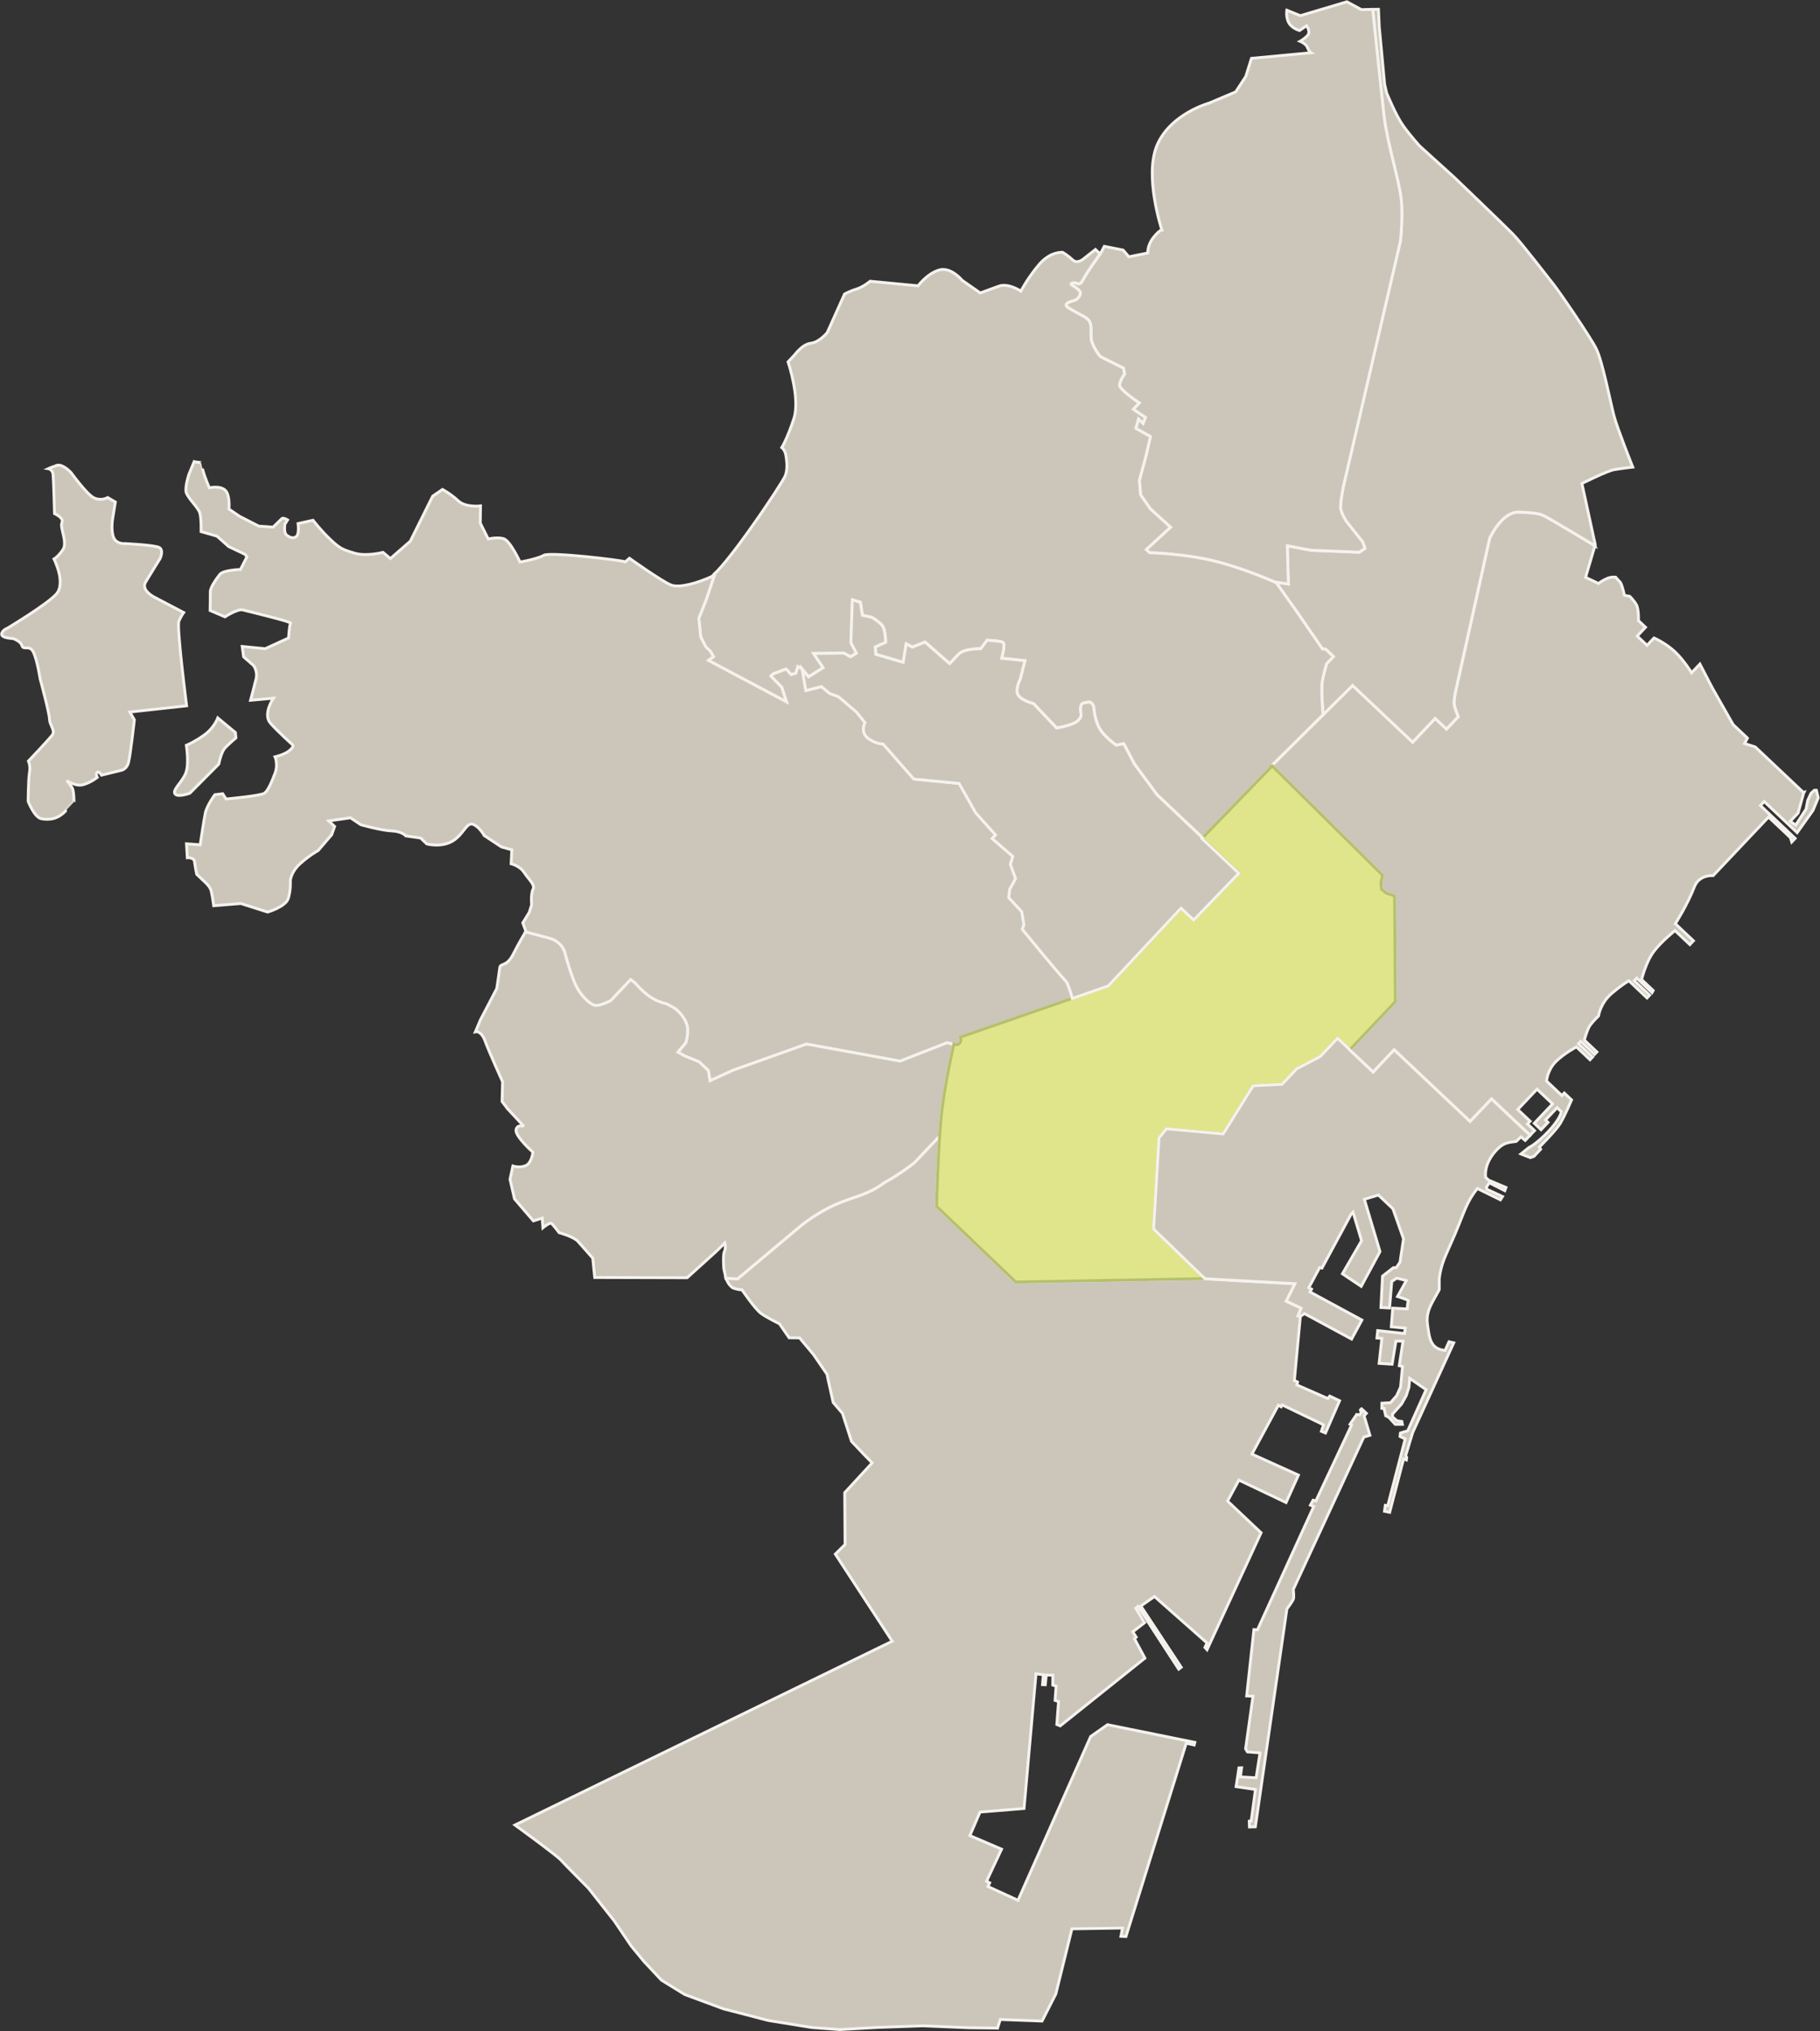<?xml version="1.0" encoding="utf-8"?>
<svg xmlns="http://www.w3.org/2000/svg" xmlns:xlink="http://www.w3.org/1999/xlink" id="Capa_1" version="1.1" viewBox="0 0 637 711">
  
  <rect x="0" y="0" width="637" height="711" fill="#333333" stroke="none"/>
  
  <defs>
    <style>
      .st0 {
        fill: #cbc6b9;
        stroke: #f5f2ee;
      }

      .st0, .st1 {
        fill-rule: evenodd;
      }

      .st2 {
        fill: none;
      }

      .st1 {
        fill: #e0e58b;
        stroke: #b5c06d;
      }

      .st3 {
        clip-path: url(#clippath);
      }
    </style>
    <clipPath id="clippath">
      <rect class="st2" width="637" height="711"/>
    </clipPath>
  </defs>
  <g class="st3">
    <g>
      <path class="st0" d="M558.24,191.01c-.13-.08-4.11-2.48-8.41-5.04-4.37-2.59-8.91-5.26-9.63-5.56-.72-.3-1.28-.51-2.42-.69-1.15-.18-2.88-.32-5.97-.49-.77-.04-1.53.07-2.23.3-.71.23-1.37.57-2,.99-.63.42-1.24.92-1.79,1.46-.55.54-1.05,1.12-1.5,1.71-.91,1.17-1.64,2.35-2.14,3.24-.49.89-.76,1.47-.76,1.47l-11.77,52.93s-.23.98-.42,2.14c-.1.58-.19,1.21-.23,1.79-.04.58-.05,1.12.03,1.5.15.77.5,1.79.81,2.61.31.83.6,1.46.6,1.46l-4.13,4.36-3.95-3.75-7.88,8.33-21.02-19.86-28.29,28.06,38.79,38.39-.58,2.46.2,2.44,1.71,1.37,2.86.95.27,37.02-15.99,16.92,8.19,7.74,7.37-7.8,26.57,25.1,7.5-7.92,13.49,12.74,1.56-1.64-2.47-2.33.92-.97-4.32-4.08,6.74-7.13,5.46,5.16-6.41,6.78,2.37,2.25,2.41-2.56-.88-.83,4.09-4.32,1.49,1.42s-.28,2.4-4.52,6.89c-4.25,4.49-6.87,5.67-6.87,5.67l-2.76,2.22,3.29,1.29,1.27-.46,2.33-2.48-.45-.76s5.67-5.64,7.23-8.16c1.56-2.53,4.05-8.34,4.05-8.34l-2.56-2.41-.83.88-5.38-5.08s.32-3.87,3.24-6.78c2.92-2.91,7.23-5.17,7.23-5.17l4.75,4.49.92-.96-4.94-4.66.76-.8,4.83,4.58.84-.88-4.4-4.16s1-3.72,1.99-5.12c.99-1.4,2.99-3.34,2.99-3.34,0,0,.57-4.46,4.67-7.92,4.1-3.46,5.96-4.37,5.96-4.37l6.34,6,.92-.97-5.38-5.06.84-.88,5.36,5.06.41-.74-4.06-3.85s1.55-6.23,4.28-9.82c2.73-3.59,7.42-7.32,7.42-7.32l5.2,4.91,1.25-1.33-6.34-5.98s4.27-6.64,6.66-12.88c1.7-4.43,6.58-3.95,6.58-3.95l19.4-20.51,7.66,7.24.45,1.5,1.19-1.27-12.16-11.49,1.33-1.41,11.54,10.9,5.53-7.78,1.84-4.43-.66-2.63h-.69s-1.17,1.07-1.17,1.07l-1.14,2.44-.6,3.1-3.62,5.59-1.92-1.33,2.75-2.9,1.87-6.74.24-.54-.26.07-16.85-15.92-3.75-1.2,1.02-1.88-5-4.74-7.34-12.93-4.29-8.26-2.91,3.07s-.66-1.09-1.72-2.56c-.53-.73-1.16-1.56-1.86-2.4-.7-.83-1.46-1.67-2.26-2.42-.8-.75-1.66-1.44-2.49-2.03-.83-.59-1.66-1.1-2.37-1.52-1.43-.83-2.45-1.27-2.45-1.27l-2.44,2.59-3.45-3.26,2.91-3.07-2.46-2.33s.03-1.01-.04-2.22c-.04-.6-.11-1.26-.22-1.86-.11-.6-.27-1.13-.49-1.52-.44-.76-1.02-1.5-1.5-2.04-.48-.54-.85-.89-.85-.89l-1.82-.3s-.21-1.01-.52-2.11c-.15-.55-.32-1.12-.5-1.6-.18-.48-.37-.87-.56-1.04-.74-.7-1.48-1.62-1.48-1.62,0,0-.35-.06-.91-.03-.28.01-.61.05-.96.12-.35.07-.73.18-1.11.34-.77.32-1.54.76-2.11,1.12-.57.36-.95.64-.95.64l-4.5-2.14,3.28-11.1h0Z"/>
      <path class="st0" d="M480.43,3.28c.03.33,2.99,28.94,4,37.61.25,2.18.71,4.68,1.26,7.3.55,2.61,1.2,5.34,1.84,7.99.64,2.65,1.27,5.22,1.77,7.51.51,2.29.9,4.31,1.07,5.85.17,1.54.25,3.24.26,4.91.01,1.68-.04,3.33-.11,4.79-.14,2.93-.38,5.09-.38,5.09l-19.98,85.96s-.31,1.52-.58,3.26c-.14.87-.26,1.8-.34,2.63-.07.82-.09,1.54-.01,1.99.08.45.24.95.45,1.45.21.5.45.99.69,1.44.48.89.92,1.56.92,1.56l5.59,7.04.84,2.3-2.02,1.34-16.87-.69-8.28-1.57.37,13.38-4.39-.65,7.5,10.59,8.86,12.87,1.03-.03,2.76,2.63-2.37,2.5s-.33,1.07-.69,2.45c-.36,1.38-.76,3.05-.92,4.28-.08.61-.1,1.59-.08,2.72.01,1.13.06,2.41.12,3.6.11,2.39.26,4.48.26,4.48l.07.31,10.33-10.25,21.02,19.86,7.88-8.33,3.95,3.75,4.13-4.36s-.28-.64-.6-1.46c-.31-.83-.66-1.85-.81-2.61-.08-.38-.07-.92-.03-1.5.04-.58.13-1.21.23-1.79.19-1.16.42-2.14.42-2.14l11.77-52.93s.26-.59.76-1.48c.49-.88,1.22-2.07,2.14-3.24.46-.58.95-1.17,1.5-1.71.55-.54,1.15-1.04,1.79-1.46s1.3-.76,2-.99c.71-.23,1.46-.34,2.24-.3,3.09.17,4.83.31,5.97.49,1.15.18,1.71.39,2.42.69.72.3,5.26,2.97,9.63,5.56,4.3,2.55,8.28,4.96,8.41,5.04l.11-.37-4.66-21.41s2.22-1.11,4.74-2.27c1.26-.58,2.6-1.18,3.78-1.65,1.18-.48,2.21-.83,2.83-.93,2.5-.43,6.45-.89,6.45-.89,0,0-1.35-3.37-2.86-7.32-.75-1.98-1.54-4.1-2.22-6.01-.68-1.92-1.24-3.63-1.54-4.79-.6-2.32-1.6-7.04-2.72-11.74-.56-2.35-1.15-4.69-1.73-6.71-.29-1.01-.58-1.96-.87-2.78-.29-.82-.57-1.51-.84-2.06-.54-1.09-1.64-2.91-3.01-5.06-1.37-2.15-3.01-4.64-4.63-7.05-3.25-4.82-6.43-9.33-7.23-10.33-.81-.99-3.6-4.62-6.6-8.41-1.5-1.89-3.04-3.83-4.41-5.5-1.37-1.66-2.57-3.06-3.37-3.87-3.2-3.26-20.56-19.89-20.56-19.89l-12.04-10.91s-.77-.85-1.87-2.15c-1.1-1.3-2.53-3.06-3.83-4.87-.65-.91-1.35-2.09-2.02-3.34-.67-1.25-1.3-2.59-1.87-3.8-1.13-2.43-1.94-4.41-1.94-4.41l-.69-2.98-1.88-20.17-.28-6.09-2.03.05h0Z"/>
      <path class="st0" d="M384.99,88.81l-.87,1.38s-.89,1.24-1.98,2.83c-1.08,1.59-2.35,3.52-3.1,4.9-.38.69-.68,1.08-.93,1.27-.26.2-.48.2-.72.14-.23-.07-.47-.2-.77-.28-.3-.09-.66-.13-1.12-.01-.23.06-.4.12-.5.19-.1.07-.13.13-.12.2.02.15.23.32.54.53.31.21.71.45,1.12.73.42.28.85.62,1.18,1,.17.19.27.39.33.58.06.19.07.39.04.58-.05.38-.24.75-.47,1.07-.47.64-1.1,1.1-1.1,1.1,0,0-.84.16-1.69.47-.43.15-.86.35-1.18.57-.16.11-.29.22-.38.35-.09.13-.14.28-.14.42,0,.14.1.3.27.47.17.17.41.36.7.56.59.4,1.39.84,2.24,1.29.84.45,1.73.92,2.52,1.37.79.45,1.46.86,1.87,1.25.4.38.65.83.83,1.31.17.49.25,1.03.28,1.6.07,1.14-.04,2.43.07,3.79.05.68.29,1.42.6,2.14.31.72.7,1.43,1.08,2.06.77,1.25,1.52,2.15,1.52,2.15l8.13,4.08.35,1.99s-.41.59-.84,1.37c-.21.39-.44.83-.61,1.27-.17.44-.29.88-.31,1.27-.01.2.09.44.27.72.18.28.45.59.77.92.64.66,1.5,1.4,2.37,2.08,1.74,1.36,3.5,2.53,3.5,2.53l-2.09,2.21,4.24,2.88-.81,2.03-1.61-1.53-.91,3.32,5.09,2.86-1.53,6.63-2.34,8.65.43,5.14,3.44,4.91,7.04,6.39-8.52,7.83,1.18,1.11s3.2.09,7.71.51c2.25.21,4.83.52,7.5.93,1.34.21,2.71.45,4.06.72,1.36.27,2.71.57,4.02.91,2.63.68,5.25,1.46,7.68,2.27,2.43.81,4.68,1.64,6.61,2.38,3.85,1.49,6.39,2.64,6.39,2.64l.41.19-.19-.27,4.39.65-.37-13.38,8.28,1.57,16.88.69,2.02-1.34-.84-2.3-5.59-7.04s-.45-.67-.92-1.56c-.24-.44-.48-.93-.69-1.44-.21-.5-.37-1-.45-1.45-.08-.45-.06-1.17.01-1.99.07-.82.2-1.76.34-2.63.27-1.74.58-3.26.58-3.26l19.98-85.96s.24-2.16.38-5.09c.07-1.46.12-3.12.11-4.79,0-1.68-.08-3.38-.26-4.91-.17-1.54-.56-3.55-1.07-5.85-.51-2.29-1.14-4.86-1.77-7.51-.64-2.65-1.29-5.37-1.84-7.99-.55-2.61-1.01-5.12-1.26-7.3-1.01-8.67-3.96-37.28-4-37.61l-3.95.11-5.09-2.75-16.29,4.86-4.73-1.91s-.1.63-.05,1.5c.02.44.07.94.19,1.45.12.51.3,1.02.57,1.5.27.48.64.88,1.04,1.22.4.34.83.62,1.23.83.8.42,1.46.6,1.46.6l2.48-1.68s.39.53.62,1.23c.12.35.19.74.16,1.12-.01.19-.05.39-.12.57-.08.18-.18.35-.34.51-.61.65-1.25,1.15-1.75,1.49-.49.34-.84.53-.84.53,0,0,.53.21,1.11.6.29.19.6.43.87.7.27.27.49.58.61.92.25.68.55,1.13.79,1.41.24.28.42.39.42.39l-20.83,1.96-2,6.36-3.52,5.37-9.29,3.93s-.83.22-2.14.73c-.66.25-1.43.57-2.29.97-.86.4-1.8.87-2.78,1.44-.98.56-2,1.21-3.01,1.95-1.01.74-2.02,1.56-2.98,2.49-.96.93-1.88,1.95-2.71,3.09-.41.57-.8,1.17-1.17,1.79-.36.62-.7,1.26-1,1.94-.3.67-.57,1.38-.79,2.11-.22.73-.4,1.49-.54,2.28-.29,1.56-.45,3.2-.49,4.86-.04,1.66.03,3.34.16,5,.14,1.65.35,3.27.6,4.81.25,1.54.54,2.99.83,4.3.29,1.32.58,2.49.84,3.48.52,1.97.92,3.17.92,3.17,0,0-.23,0-.72.35-.25.17-.57.43-.95.81s-.83.88-1.35,1.56c-.53.67-.91,1.35-1.19,1.98-.28.62-.45,1.21-.56,1.71-.21,1-.16,1.65-.16,1.65l-6.62,1.33-2.02-2.36-6.57-1.3-1.42,2.67-.08-.08h0Z"/>
      <path class="st0" d="M250.19,200.83l-3.02,9.03-2.59,6.51.65,6.57,1.79,3.48,1.57,1.49,1.12,1.95-1.8,1.29,27.39,14.55-1.68-5.17-3.78-3.87.74-.79,4.55-1.67,1.73,1.95,1.68-.51.7-2.31,1.4.73.22.45-.05-.3,2.22,2.69,5.12-3.21-3.36-4.97,10.57-.14,2.34,1.31,2.11-1.29-1.95-3.63.5-15.03,2.79.84.73,4.58,3.24.68s.58.34,1.33.85c.37.26.79.56,1.19.89.4.33.78.7,1.1,1.07.32.38.54.93.72,1.56.18.63.3,1.33.38,1.97.15,1.3.14,2.41.14,2.41l-3.63,1.62.23,2.6,9.57,2.8,1.04-6.47,2.18,1.16,4.4-1.8,8.64,7.57s1.19-1.26,3.13-3.3c.24-.26.54-.49.88-.68.34-.19.74-.35,1.15-.49.82-.27,1.72-.45,2.57-.56,1.7-.22,3.16-.19,3.16-.19l2.22-2.96s1.14.04,2.41.16c.63.06,1.31.13,1.87.23.56.1,1.03.22,1.26.37.12.07.19.21.24.41.05.19.07.43.07.7,0,.55-.07,1.23-.19,1.88-.23,1.31-.58,2.54-.58,2.54l8.14.84-1.65,6.48s-.47.89-.8,2.03c-.17.57-.3,1.2-.33,1.81,0,.3.01.61.07.89.05.29.16.55.3.8.14.24.33.47.56.69.23.22.49.42.77.61.56.38,1.2.7,1.82.96,1.22.52,2.3.8,2.3.8l8.06,8.52s1.49-.24,3.18-.69c.85-.23,1.74-.51,2.53-.84.39-.17.75-.34,1.07-.53.32-.19.59-.39.8-.61.41-.43.65-.79.8-1.12.14-.33.18-.63.18-.93-.02-.61-.23-1.26-.18-2.26.02-.5.11-.85.23-1.11.12-.26.3-.43.51-.54.43-.22,1.04-.23,1.8-.41.38-.09.7-.03.96.11.26.14.48.34.64.57.32.45.45.95.45.95,0,0,.03.91.26,2.25.11.67.28,1.45.52,2.26.24.81.55,1.66.96,2.49.41.83.99,1.65,1.64,2.41.65.76,1.38,1.45,2.05,2.05,1.34,1.19,2.47,1.96,2.47,1.96l2.6-.53.64,1.2,3.09,5.89,7.96,10.8,15.9,15.04,24.28-25.04-.77-.07.85-.04-.14-.12,17.96-17.81-.07-.31s-.14-2.09-.26-4.48c-.06-1.2-.11-2.47-.12-3.6-.01-1.13,0-2.11.08-2.72.16-1.23.56-2.9.92-4.28.36-1.38.69-2.45.69-2.45l2.37-2.5-2.76-2.63-1.03.03-8.86-12.88-7.31-10.32-.41-.19s-2.54-1.15-6.39-2.64c-1.93-.74-4.18-1.57-6.61-2.38-2.43-.81-5.04-1.6-7.68-2.27-1.32-.34-2.66-.64-4.02-.91-1.36-.27-2.72-.51-4.06-.72-2.68-.41-5.25-.72-7.5-.93-4.51-.43-7.71-.51-7.71-.51l-1.18-1.11,8.52-7.82-7.04-6.39-3.44-4.91-.43-5.14,2.34-8.65,1.53-6.63-5.09-2.86.91-3.32,1.61,1.53.81-2.03-4.24-2.88,2.08-2.21s-1.76-1.17-3.5-2.53c-.87-.68-1.73-1.43-2.37-2.08-.32-.33-.59-.64-.77-.92-.18-.28-.28-.52-.27-.72.03-.39.14-.83.31-1.27.17-.44.4-.88.61-1.27.43-.78.84-1.37.84-1.37l-.35-1.99-8.13-4.08s-.75-.9-1.52-2.15c-.39-.62-.77-1.33-1.08-2.06-.31-.72-.54-1.46-.6-2.14-.11-1.36,0-2.65-.07-3.79-.03-.57-.11-1.11-.28-1.6-.17-.49-.42-.93-.83-1.31-.4-.38-1.09-.8-1.87-1.25-.79-.45-1.68-.92-2.52-1.37-.84-.45-1.65-.89-2.24-1.29-.29-.2-.54-.38-.7-.56-.17-.17-.27-.33-.27-.47,0-.14.05-.29.14-.42.09-.13.22-.24.38-.35.32-.22.75-.41,1.18-.57.85-.31,1.69-.47,1.69-.47,0,0,.63-.46,1.1-1.1.23-.32.42-.69.47-1.07.03-.19.02-.39-.04-.58-.06-.19-.16-.39-.33-.58-.33-.38-.76-.72-1.18-1-.41-.28-.82-.53-1.12-.73-.31-.21-.52-.38-.54-.53,0-.07.02-.14.12-.2.1-.07.27-.13.5-.19.46-.12.82-.08,1.12.01.3.09.54.22.77.28.23.07.46.06.72-.14.26-.2.56-.58.93-1.27.75-1.38,2.02-3.31,3.1-4.9,1.08-1.59,1.98-2.83,1.98-2.83l.87-1.38-1.57-1.47-4.38,3.45s-.51.41-1.21.65c-.35.12-.73.2-1.14.15-.2-.02-.41-.08-.61-.18-.2-.09-.4-.22-.6-.41-.77-.72-1.64-1.39-2.33-1.87-.69-.48-1.19-.78-1.19-.78,0,0-.27-.03-.73,0-.46.03-1.11.12-1.9.35-.39.12-.81.27-1.26.47-.45.2-.9.46-1.38.77-.48.31-.98.67-1.48,1.11-.5.44-1,.94-1.5,1.53-1,1.18-1.9,2.34-2.68,3.44-.79,1.1-1.47,2.13-2.02,3-1.1,1.75-1.69,2.91-1.69,2.91,0,0-.27-.19-.73-.45-.46-.26-1.1-.59-1.86-.88-.75-.29-1.62-.56-2.51-.66-.44-.05-.88-.07-1.33-.03-.44.04-.89.13-1.31.28-3.41,1.24-6.47,2.37-6.47,2.37l-6.33-4.41s-.25-.3-.69-.75c-.44-.44-1.09-1.03-1.86-1.56-.38-.27-.79-.52-1.23-.75-.44-.22-.91-.41-1.4-.54-.48-.14-.99-.21-1.5-.22-.51,0-1.03.07-1.56.24-.53.17-1.03.39-1.52.64-.48.24-.94.51-1.38.8-.87.58-1.64,1.23-2.28,1.83-1.27,1.2-2.02,2.22-2.02,2.22l-16.79-1.6s-.59.5-1.49,1.1c-.45.3-.98.62-1.56.92-.57.3-1.19.57-1.82.76-1.25.38-2.27.82-2.98,1.15-.71.33-1.1.57-1.1.57l-6.05,13.47s-.7.86-1.76,1.75c-.53.45-1.15.9-1.83,1.26-.34.18-.7.35-1.06.47s-.73.21-1.1.25c-.37.04-.74.14-1.1.27-.36.13-.72.31-1.06.51-.68.41-1.3.92-1.83,1.42-1.06,1-1.75,1.96-1.75,1.96l-2.23,2.36s.28.8.65,2.11c.37,1.31.83,3.12,1.23,5.16.2,1.02.39,2.1.53,3.19.14,1.09.24,2.21.28,3.3.04,1.1.02,2.18-.08,3.21-.1,1.03-.28,2-.57,2.88-.58,1.77-1.13,3.29-1.64,4.58-.51,1.28-.96,2.33-1.34,3.15-.77,1.65-1.25,2.41-1.25,2.41,0,0,.3.21.62.68.16.23.34.52.49.88.15.36.28.79.35,1.28.15,1,.31,2.13.33,3.3,0,.59-.02,1.18-.1,1.79-.08.6-.22,1.21-.42,1.81-.2.6-1.66,2.99-3.8,6.28-2.15,3.29-4.98,7.48-7.94,11.64-1.48,2.08-2.98,4.17-4.44,6.13-1.46,1.97-2.89,3.81-4.2,5.43-1.31,1.62-2.51,3.01-3.52,4.06-.32.34-.6.58-.88.84h0Z"/>
      <path class="st0" d="M67.95,161.6l-1.88,4.56s-.32.98-.6,2.21c-.14.61-.26,1.3-.34,1.95-.08.65-.1,1.26-.03,1.76.08.5.39,1.09.81,1.73.43.64.96,1.33,1.52,2.02s1.11,1.38,1.57,2.02c.46.64.81,1.24.95,1.73.14.5.23,1.15.3,1.85.07.7.1,1.45.12,2.14.04,1.38.01,2.5.01,2.5l5.57,1.6,4.1,3.64,5.72,2.72.65.87-2.25,4.44s-1.5.03-3.16.27c-.83.12-1.69.28-2.42.51-.37.12-.69.26-.97.41-.28.15-.51.32-.66.51-.61.77-1.45,1.91-2.14,3.06-.35.57-.65,1.15-.87,1.68-.22.52-.35.99-.34,1.37.04,1.5-.07,6.53-.07,6.53l5.2,2.23s1.11-.73,2.44-1.39c.66-.33,1.38-.65,2.05-.85.33-.1.66-.18.95-.22.29-.03.55-.03.77.03.88.23,5.2,1.27,9.24,2.32,2.02.52,3.98,1.05,5.39,1.47.71.21,1.27.4,1.65.56.38.15.58.26.51.33-.12.13-.23.52-.33,1.03-.09.51-.16,1.13-.22,1.75-.12,1.22-.19,2.38-.19,2.38l-8.17,3.74-8.05-.78.49,3.63,3.47,3.03s.39.49.69,1.33c.15.42.29.93.34,1.5.05.57.02,1.21-.15,1.91-.67,2.77-1.92,7.43-1.92,7.43l8-.72s-.24.36-.56.93c-.32.58-.71,1.37-1.02,2.27-.15.45-.28.92-.36,1.41-.08.49-.13.98-.11,1.46.02.49.1.98.27,1.43.17.46.42.89.77,1.29,1.42,1.59,3.39,3.5,5,5.02,1.61,1.52,2.86,2.64,2.86,2.64,0,0,.07.18-.08.53-.07.17-.2.4-.42.65-.22.25-.52.54-.95.87s-.94.62-1.48.86c-.53.25-1.09.47-1.58.64-.99.34-1.77.52-1.77.52,0,0,.09.18.19.51.1.34.21.83.27,1.42.06.59.08,1.29-.03,2.07-.11.78-.33,1.63-.75,2.52,0,0-.47,1.33-1.14,2.78-.33.72-.71,1.47-1.11,2.1-.2.31-.4.61-.61.84-.21.23-.41.41-.61.53-.4.23-1.44.48-2.76.7-1.33.23-2.94.45-4.51.64-3.13.38-6.07.65-6.07.65l-1.19-1.84-2.74.33s-.7.93-1.46,2.19c-.38.63-.77,1.34-1.11,2.06-.34.72-.62,1.45-.76,2.11-.55,2.65-1.81,11.19-1.81,11.19l-4.78-.36.27,4.87s.59-.05,1.21.11c.31.08.62.21.87.42.12.1.23.23.31.38.08.15.14.32.16.53.17,1.62.75,4.36.75,4.36l2.57,2.44s.52.43,1.08,1.06c.28.31.57.67.83,1.06.25.39.46.8.57,1.2.42,1.62.89,5.24.89,5.24l9.51-.77,9.36,2.99s.39-.11,1-.32c.61-.22,1.43-.55,2.28-.96.85-.42,1.73-.92,2.45-1.52.36-.3.69-.61.95-.95.26-.34.45-.7.57-1.08.23-.76.39-1.53.5-2.25.11-.72.16-1.38.19-1.96.06-1.16.01-1.95.01-1.95,0,0,.01-.19.08-.51.07-.33.19-.8.42-1.37.23-.56.55-1.21,1.03-1.91.48-.7,1.11-1.45,1.94-2.19.82-.74,1.63-1.4,2.37-1.96.74-.57,1.43-1.05,2-1.43,1.16-.77,1.89-1.17,1.89-1.17l4.73-5.52,1.04-2.91-2.06-1.94,7.62-1.1,3.58,2.41s1.77.51,4.01,1.04c1.12.26,2.36.53,3.55.74,1.19.21,2.34.37,3.28.41.94.04,1.72.17,2.36.34.64.17,1.14.39,1.52.6.76.42,1.06.81,1.06.81l5.16.73,2.19,2.07s.32.08.85.18c.54.09,1.29.19,2.17.22.88.02,1.87-.04,2.9-.24.51-.1,1.04-.24,1.56-.43.51-.19,1.02-.42,1.52-.72.49-.3.94-.63,1.35-.97.41-.35.78-.7,1.12-1.07.69-.73,1.25-1.48,1.76-2.13.51-.64.97-1.17,1.45-1.49.24-.16.49-.26.75-.3.25-.04.51,0,.8.11.57.23,1.1.59,1.57,1,.47.41.88.87,1.22,1.3.68.86,1.07,1.6,1.07,1.6l6.01,3.97,3.66,1.03-.24,4.89s.75.16,1.71.64c.48.24,1.01.55,1.52.96.51.41.99.92,1.38,1.53.79,1.23,1.76,2.27,2.42,3.21.34.47.59.91.72,1.34.06.21.09.43.08.64-.01.21-.07.42-.18.62-.21.41-.34.96-.42,1.54-.08.58-.13,1.2-.14,1.77-.01,1.14.08,2.08.08,2.08l-.81,2.65-2.28,3.7,1.1,2.98s-.1.18-.11.19l.08.08s3.15.85,8.04,2.12c.61.16,1.16.36,1.65.6.49.23.91.49,1.29.77.38.28.71.58.99.88.28.3.52.6.72.89.4.59.65,1.13.8,1.53.15.4.19.65.19.65,0,0,.27,1.1.79,2.84.52,1.75,1.29,4.15,2.3,6.78.51,1.32,1.11,2.47,1.75,3.48.64,1.01,1.33,1.85,1.99,2.56.67.71,1.31,1.27,1.9,1.69.58.42,1.11.69,1.5.84.2.07.43.1.69.1.26,0,.56-.04.87-.1.61-.12,1.29-.33,1.91-.57,1.24-.47,2.28-1,2.28-1l7-7.4,1.6,1.22s.49.61,1.34,1.49c.42.44.93.93,1.52,1.46.59.53,1.26,1.08,1.98,1.61.72.53,1.45.95,2.15,1.3.7.35,1.36.61,1.94.81,1.15.4,1.94.53,1.94.53l3.02,1.64s.64.46,1.45,1.3c.4.42.84.93,1.27,1.53.43.61.84,1.3,1.18,2.07.17.39.29.8.38,1.2.09.41.14.82.16,1.23.05.82,0,1.62-.1,2.33-.19,1.42-.57,2.45-.57,2.45l-2.72,3.21,2.38,1.34,5.07,2.05,3.22,3.05.57,3.59,8.05-3.67,25.75-9.18,32.75,5.97,16.43-6.42,2.36.52.03-.1s.27.18.65.24c.19.03.42.04.65-.03s.47-.2.69-.43c.22-.24.34-.48.41-.73.07-.25.07-.5.04-.7-.05-.42-.2-.72-.2-.72l39.29-13.62-.65-2.33-1.17-3.18-4.28-4.94-4.75-5.69-6.66-8.08.57-1.56-.74-4.58-4.58-4.93.37-2.91,2.04-3.74-1.83-5.01.84-2.78-7.22-6.24,1.19-1.26-6.96-7.77-5.81-10.26-15.83-1.54-10.77-12.27s-.61.02-1.57-.22c-.48-.12-1.05-.31-1.68-.6s-1.31-.66-2.02-1.18c-.35-.26-.63-.55-.85-.84-.22-.29-.38-.59-.5-.89-.12-.31-.18-.62-.22-.92-.04-.3-.05-.59-.03-.87.04-.56.18-1.05.3-1.41.12-.35.23-.57.23-.57l-3.02-3.74-6.28-5.35-3.1-1.14-2.82-2.37-5.49,1.38-1.22-7.17-.22-.45-1.39-.73-.7,2.31-1.68.51-1.73-1.95-4.55,1.67-.75.79,3.78,3.87,1.68,5.17-27.39-14.55,1.8-1.28-1.12-1.95-1.57-1.49-1.79-3.48-.65-6.57,2.59-6.51,3.02-9.03c-.16.14-.34.34-.49.46-.4.34-.76.58-1.04.7-1.15.5-2.4,1-3.67,1.45-1.27.45-2.57.83-3.82,1.12-1.25.29-2.45.49-3.53.54-.54.02-1.06.01-1.53-.04-.47-.06-.89-.15-1.27-.3-.76-.29-2.05-1.03-3.56-1.96-1.51-.93-3.23-2.06-4.86-3.15-3.26-2.2-6.13-4.25-6.13-4.25,0,0-1.14.93-1.48,1.25-.25-.14-2.03-.43-4.58-.77-2.55-.34-5.89-.72-9.25-1.06-3.36-.33-6.76-.61-9.45-.72-1.35-.06-2.51-.07-3.41-.03-.9.04-1.53.12-1.8.28-.55.33-1.35.64-2.24.92s-1.86.54-2.76.76c-1.81.43-3.33.69-3.33.69,0,0-.88-1.92-2.04-3.91-.59-.99-1.25-2.01-1.91-2.8-.33-.4-.67-.74-.99-1-.33-.26-.63-.44-.93-.51-.6-.14-1.22-.21-1.83-.22-.6-.01-1.18.03-1.69.08-1.01.11-1.73.28-1.73.28l-2.79-5.55.08-6.02s-.32.04-.85.07c-.53.02-1.27.02-2.08-.05-.82-.07-1.72-.22-2.57-.5-.43-.14-.84-.31-1.23-.53-.39-.21-.75-.47-1.07-.77-.64-.61-1.31-1.16-1.95-1.65-.64-.49-1.24-.9-1.76-1.25-1.05-.69-1.79-1.08-1.79-1.08l-3.44,2.36-7.83,15.76-6.98,6.08-2.57-2.18s-1.46.38-3.44.61c-.99.11-2.12.18-3.25.15-.57-.02-1.13-.06-1.69-.14-.56-.08-1.11-.19-1.63-.35-1.04-.32-1.88-.57-2.6-.83-.72-.26-1.33-.52-1.91-.84-.58-.32-1.14-.71-1.76-1.2-.62-.5-1.3-1.1-2.14-1.9-1.67-1.58-3.19-3.26-4.29-4.55-1.1-1.29-1.79-2.18-1.79-2.18l-5.23,1.15s.13.9.11,1.92c-.01.51-.05,1.05-.16,1.52-.11.47-.29.87-.57,1.1-.28.23-.58.36-.89.41-.31.05-.63.02-.95-.07-.32-.08-.63-.23-.92-.41-.29-.17-.55-.37-.77-.58-.22-.21-.37-.54-.46-.92-.08-.38-.1-.82-.11-1.22,0-.8.09-1.49.09-1.49l.96-1.53s-.38-.25-.83-.42c-.22-.09-.47-.16-.68-.18-.21-.02-.39.02-.51.15-.49.51-3.05,2.97-3.05,2.97l-5.02-.35-6.74-3.45-3.7-2.52s.12-1.23.01-2.67c-.05-.72-.16-1.49-.36-2.19-.1-.35-.23-.68-.39-.97-.16-.3-.34-.56-.57-.77-.22-.21-.48-.39-.76-.53-.28-.14-.56-.25-.87-.33-.6-.16-1.23-.2-1.81-.2-1.16,0-2.1.22-2.1.22,0,0-.43-.96-.93-2.23-.5-1.27-1.08-2.86-1.37-4.1-.57-2.49-.58-2.48-.58-2.48l-2.38-.31h0ZM20.27,162.86c-.14.01-.27.04-.41.08-2.11.69-2.98,1.1-2.98,1.1,0,0,.38.06.79.34.2.14.4.34.57.62.17.28.29.64.34,1.11.18,1.87.5,13.65.5,13.65,0,0,.86.39,1.61.97.38.29.73.64.93,1.01.1.19.16.38.18.58.01.2-.02.4-.12.61-.1.21-.15.47-.15.77,0,.3.03.65.09,1.03.13.76.36,1.65.57,2.56.21.91.37,1.84.39,2.71,0,.44-.01.86-.09,1.25-.08.39-.22.75-.43,1.07-.42.64-.83,1.17-1.21,1.6-.37.43-.71.77-1,1.03-.58.52-.95.72-.95.72,0,0,.27.53.62,1.39.35.86.79,2.05,1.11,3.36.16.65.29,1.33.36,2.02.08.69.09,1.39.04,2.06-.05.67-.18,1.32-.41,1.92-.23.6-.56,1.15-1.02,1.64-.46.48-1.07,1.04-1.79,1.62-.72.59-1.54,1.21-2.42,1.85-1.77,1.29-3.8,2.66-5.7,3.9-3.81,2.49-7.16,4.49-7.16,4.49,0,0-.47.17-.95.51-.24.17-.48.38-.66.64-.19.26-.32.56-.34.91,0,.17.05.33.15.46.1.13.25.26.43.36.36.21.86.34,1.36.45.99.21,1.99.24,1.99.24,0,0,.66.2,1.39.62.36.21.74.46,1.07.78.33.32.59.7.73,1.14.07.22.17.37.28.47.11.11.24.18.39.22.3.07.68.04,1.07.04.39,0,.8.06,1.21.28.2.12.39.28.58.5.19.22.37.51.54.88.33.74.65,1.69.92,2.69.28,1,.52,2.05.72,3.02.4,1.93.64,3.49.64,3.49,0,0,.8,2.95,1.61,6.19.41,1.62.81,3.3,1.12,4.72.31,1.42.53,2.59.54,3.15.02.56.16,1.1.35,1.61.19.51.43,1,.62,1.47.19.47.35.91.36,1.35,0,.22-.01.44-.08.65-.07.21-.19.43-.35.64-.67.83-2.73,3.09-4.63,5.13-1.9,2.04-3.64,3.87-3.64,3.87,0,0,.19.37.34,1.06.07.34.13.75.15,1.25.02.49-.01,1.06-.12,1.69-.21,1.26-.33,3.77-.39,5.97-.07,2.2-.08,4.08-.08,4.08,0,0,.54,1.43,1.39,2.91.43.74.93,1.49,1.49,2.08.28.3.58.55.88.75.3.2.61.34.92.39.63.11,1.3.18,1.98.19.68,0,1.38-.07,2.1-.24.72-.18,1.45-.47,2.18-.91.73-.44,1.46-1.02,2.19-1.79,2.92-3.09,2.91-3.09,2.91-3.09,0,0,0-.97-.07-2.08-.04-.56-.1-1.15-.19-1.67-.09-.52-.22-.97-.38-1.25-.33-.55-.81-1.2-1.22-1.7-.41-.51-.73-.87-.73-.87,0,0,.79.57,1.94,1.04.57.23,1.22.44,1.91.54.34.05.69.07,1.04.05.35-.02.7-.07,1.04-.18.68-.21,1.33-.47,1.91-.74.58-.27,1.09-.56,1.52-.83.86-.53,1.38-.95,1.38-.95,0,0-.16-.28-.24-.64-.04-.18-.07-.37-.04-.57.02-.19.09-.38.24-.54.15-.16.33-.18.5-.12.17.06.33.21.49.37.31.32.54.72.54.72l6.97-1.71s.43-.08.95-.43c.26-.18.55-.42.81-.77.2-.26.38-.58.53-.96.05-.13.09-.26.14-.41.17-.57.38-1.79.61-3.32.23-1.52.47-3.33.69-5.08.44-3.49.79-6.7.79-6.7l-1.58-2.71,19.87-2.18s-.89-6.93-1.67-14.09c-.39-3.58-.75-7.23-.96-10.1-.11-1.43-.19-2.68-.2-3.61-.02-.94.02-1.57.12-1.81.41-.95.82-1.71,1.14-2.23.31-.52.53-.81.53-.81l-10.43-5.47s-.29-.15-.69-.42c-.4-.27-.92-.65-1.38-1.12-.23-.24-.46-.49-.65-.77-.19-.28-.34-.57-.43-.88-.1-.31-.13-.63-.09-.96.04-.33.14-.68.35-1.03,1.68-2.8,5.02-8.15,5.02-8.15,0,0,.39-.79.54-1.69.07-.45.08-.93-.04-1.34-.06-.21-.16-.4-.3-.57-.14-.17-.32-.3-.56-.41-.48-.2-1.44-.39-2.63-.56-1.19-.16-2.6-.3-3.94-.41-2.69-.22-5.13-.34-5.13-.34,0,0-.21.02-.53.01-.32,0-.75-.04-1.22-.16-.47-.12-.96-.33-1.39-.66-.22-.17-.43-.37-.61-.61-.18-.24-.33-.51-.45-.84-.24-.65-.37-1.38-.45-2.1-.07-.72-.08-1.44-.05-2.07.04-1.27.2-2.21.2-2.21l.96-5.92-2.68-1.56s-.55.33-1.42.51c-.44.09-.95.14-1.52.1-.56-.04-1.18-.18-1.81-.47-.32-.15-.68-.4-1.07-.72-.2-.16-.4-.33-.61-.53-.21-.19-.43-.4-.65-.62-.87-.88-1.78-1.95-2.63-2.98-1.69-2.05-3.06-3.95-3.06-3.95,0,0-.65-.72-1.56-1.42-.46-.35-.98-.69-1.52-.93-.27-.12-.53-.23-.8-.28-.27-.06-.54-.08-.8-.05h0ZM76.23,251.3s-.3.82-1,1.95c-.35.57-.81,1.21-1.38,1.87-.58.66-1.27,1.33-2.1,1.95-.83.62-1.66,1.17-2.42,1.64-.77.47-1.48.88-2.08,1.2-1.22.64-2.02.97-2.02.97,0,0,.26,1.65.36,3.69.05,1.02.07,2.14-.01,3.21-.04.53-.11,1.06-.2,1.54-.09.48-.22.93-.38,1.33-.32.79-.77,1.55-1.25,2.25-.24.35-.49.69-.73,1.02-.24.33-.48.64-.7.93-.44.6-.82,1.15-1.04,1.64-.11.24-.19.48-.2.69-.02.21.02.41.12.6.1.18.25.32.45.42.2.1.44.15.7.18.53.05,1.17,0,1.77-.11,1.22-.22,2.33-.64,2.33-.64l10.12-10.18s.2-1.04.57-2.27c.19-.61.41-1.28.69-1.88.28-.6.6-1.16.96-1.54,1.46-1.54,3.78-3.49,3.78-3.49l-.18-1.87-6.15-5.09h0Z"/>
      <path class="st0" d="M333.82,365.5l-2.36-.51-16.43,6.42-32.75-5.97-25.75,9.18-8.04,3.67-.57-3.59-3.22-3.05-5.06-2.05-2.38-1.34,2.72-3.21s.37-1.03.57-2.45c.1-.71.15-1.51.1-2.33-.03-.41-.07-.82-.16-1.23-.09-.41-.21-.82-.38-1.2-.34-.77-.75-1.47-1.18-2.07-.43-.6-.87-1.11-1.27-1.53-.81-.84-1.45-1.3-1.45-1.3l-3.02-1.64s-.79-.13-1.94-.53c-.57-.2-1.24-.46-1.94-.81-.7-.35-1.43-.77-2.15-1.3-.72-.53-1.39-1.08-1.98-1.61-.59-.53-1.09-1.02-1.52-1.46-.85-.88-1.34-1.49-1.34-1.49l-1.6-1.22-7,7.4s-1.04.54-2.28,1c-.62.23-1.3.45-1.91.57-.31.06-.6.09-.87.1-.26,0-.49-.02-.69-.1-.4-.15-.92-.42-1.5-.84-.58-.42-1.23-.98-1.9-1.69-.67-.71-1.35-1.55-1.99-2.56-.64-1.01-1.24-2.16-1.75-3.48-1.01-2.63-1.78-5.04-2.3-6.78-.52-1.75-.78-2.84-.78-2.84,0,0-.04-.25-.19-.65-.15-.4-.4-.95-.8-1.53-.2-.29-.44-.59-.72-.89-.28-.3-.61-.6-.99-.88-.38-.28-.8-.54-1.29-.77-.49-.23-1.04-.44-1.65-.6-4.89-1.27-8.05-2.12-8.05-2.12l-.08-.08c-.08.13-.53.84-1.31,2.21-.85,1.48-1.99,3.51-3.11,5.74-.28.56-.56,1.02-.84,1.41-.28.39-.55.69-.81.95-.53.51-1.01.78-1.44.97-.43.19-.79.3-1.06.47-.14.08-.24.18-.33.31-.08.13-.14.31-.16.53-.2,1.76-1.06,7.3-1.06,7.3l-5.7,10.93-1.76,4.18s.12-.03.33-.03c.21,0,.51.05.84.22.33.16.71.45,1.08.92.38.47.76,1.13,1.1,2.06.68,1.86,2.22,5.45,3.59,8.57,1.37,3.12,2.57,5.78,2.57,5.78l-.18,6.9,1.95,2.57,5.69,6.11s-.54-.21-1.15-.18c-.31.02-.64.1-.92.28-.14.1-.26.21-.38.37-.12.16-.21.36-.28.6s-.05.52.03.83c.08.31.22.64.41.99.38.7.94,1.45,1.52,2.15,1.15,1.39,2.37,2.56,2.37,2.56l1.55,1.46s-.1.95-.46,2c-.18.53-.43,1.09-.76,1.57-.17.24-.34.46-.56.65-.21.19-.46.36-.72.47-.53.23-1.08.36-1.6.42-.52.06-1.02.04-1.45,0-.86-.08-1.46-.28-1.46-.28l-1,4.66,1.57,6.85,6.61,7.7,3.1-.96.23,3.37s.61-.52,1.3-.96c.35-.22.71-.42,1.03-.53.16-.06.32-.08.45-.08.13,0,.23.03.31.11.64.61,2.6,3.18,2.6,3.18,0,0,1.27.34,2.72.89.73.28,1.5.61,2.19.97s1.29.78,1.68,1.2c1.55,1.71,5.17,5.86,5.17,5.86l.69,6.76,32.34.09,10.15-9.18,3.05-2.97s.1.46.14,1.07c.02.3.02.65-.03.99-.04.34-.12.66-.27.95-.15.29-.24.8-.28,1.41-.05.6-.05,1.3-.04,1.96.02,1.33.11,2.52.11,2.52l.72,3.37s.05.11.05.12l4.04.2,22.04-18.48s1.23-1.04,3.32-2.49c1.05-.72,2.31-1.55,3.75-2.39,1.44-.84,3.04-1.7,4.78-2.49,1.69-.77,3.27-1.37,4.75-1.89,1.49-.53,2.89-.98,4.28-1.49,1.39-.51,2.75-1.07,4.14-1.77.7-.35,1.4-.73,2.11-1.18.72-.44,1.44-.94,2.19-1.5,1.39-.74,2.74-1.56,4-2.36,1.26-.8,2.41-1.58,3.39-2.28,1.96-1.39,3.22-2.41,3.22-2.41,0,0,7.45-7.88,8.52-9l.23-.08c.25-3.67.54-7.13.88-9.83.32-2.56.75-5.26,1.19-7.86.45-2.6.92-5.11,1.36-7.3.86-4.32,1.53-7.3,1.54-7.38h0Z"/>
      <path class="st0" d="M328.85,397.87l-.23.08c-1.07,1.13-8.52,9-8.52,9,0,0-1.26,1.02-3.22,2.41-.98.69-2.13,1.48-3.39,2.28-1.26.8-2.61,1.61-4,2.36-.75.56-1.48,1.06-2.19,1.5-.72.44-1.42.82-2.11,1.18-1.39.71-2.76,1.27-4.14,1.77-1.39.51-2.79.96-4.28,1.49-1.49.53-3.06,1.12-4.75,1.89-1.74.79-3.34,1.65-4.78,2.49-1.44.84-2.7,1.67-3.75,2.39-2.1,1.45-3.32,2.49-3.32,2.49l-22.03,18.48-4.04-.2c.04.1.25.68.69,1.43.24.41.53.83.87,1.19.33.36.71.65,1.12.8.82.29,1.55.43,2.07.5.52.07.83.05.83.05,0,0,1.15,1.69,2.56,3.57.71.94,1.47,1.93,2.21,2.79.73.85,1.43,1.57,1.98,1.96,1.09.78,2.68,1.67,4,2.37,1.32.7,2.37,1.2,2.37,1.2l3.4,4.91,3.64.03,4.92,5.88,4.71,6.88.43,2.13,1.72,7.72,3.24,3.79,3.16,9.8,4.39,4.64,2.85,2.92-9.6,10.42.12,18.15-3.41,3.36,19.91,30.5-132.04,64.33s3.65,2.65,7.48,5.5c1.91,1.42,3.86,2.91,5.43,4.13,1.57,1.22,2.75,2.17,3.1,2.57,1.42,1.59,9.68,9.88,9.68,9.88l9.09,11.52,5.89,8.72,4.54,5.51,6.07,6.47,8.17,5.03,13.54,5.01,15.66,4.06,15.24,2.47,9.79.72,13.14-.74,15.9-.57,16.18.68,9.64.11c.12.01.24.02.36.03l.95-3.03,14.63.54,4.82-9.5,5.63-22.78,17.71-.27-.56,2.88,1.76.08,21.1-67.66,2.78.62.23-.91-30.55-6.19-5.91,4.14-25.43,57.33-10.51-4.82.6-1.3-1.1-.56,5.25-11.22-11.09-4.75,3.55-8.23,15.41-1.27,4.18-47.12,2.57.31-.28,3.47.96.04.35-3.41,2.32.07-.04,3.45,1.17.35-.37,5.01,1.22.42-.6,8.02,1.17.49,29.65-23.71-3.66-6.81.62-.53-1.2-1.89,4.14-3.19-3.09-5.03.75-.66,14.27,21.96.88-.66-14.13-21.44,4.77-3.34,18.4,16.27-.73,1.56.73.81,18.91-40.94-11.73-11.09,3.97-7.35,16.51,7.86,4.33-9.6-16.28-7.36,9.25-17.1.98.54.36-.65,14.49,6.96-.77,2.27,1.44.6,4.93-11.29-3.44-1.62-.68.85-10.83-4.76.23-1.03-1.11-.54,2.09-22.4-.79-.18,1.1-2.72-5.23-2.44,3.06-6.11-31.5-1.73-.03-.03-66.2,1.19-27.72-26.49s.14-5.83.46-13.02c.16-3.6.35-7.53.6-11.25,0-.05,0-.08.01-.12h0Z"/>
      <path class="st1" d="M445.25,268.1l-.85.04.77.07-24.43,25.19,12.92,12.21-15.79,16.37-4.41-4.16-25.45,27.21-51.91,18s.15.3.2.72c.02.21.02.46-.04.7-.07.25-.18.49-.41.73-.22.24-.46.37-.69.43-.23.07-.46.06-.65.03-.39-.07-.65-.24-.65-.24,0,0-.7,3.1-1.57,7.47-.43,2.19-.91,4.69-1.35,7.3-.45,2.6-.87,5.3-1.19,7.86-.35,2.73-.65,6.23-.89,9.95-.25,3.72-.44,7.65-.6,11.25-.32,7.19-.46,13.02-.46,13.02l27.72,26.49,66.2-1.19-17.97-17.39,1.91-31.89,2.6-3.19,19.84,1.81,10.51-16.86,10.09-.5,5.12-5.42,8.27-4.32,6.07-6.4,4.2,3.97.3-.15,15.71-16.61-.27-37.02-2.86-.95-1.71-1.37-.2-2.44.58-2.46-38.65-38.27h0Z"/>
      <path class="st0" d="M468.15,363.4l-6.07,6.4-8.27,4.32-5.12,5.42-10.09.5-10.51,16.86-19.84-1.81-2.6,3.19-1.91,31.89,18,17.42,31.5,1.73-3.06,6.11,5.23,2.44-1.1,2.72.79.17v-.03l1.5-.92,16.46,8.89,3.6-6.66-18.16-9.82.53-.99-.96-.51,3.8-7.05.81.19,10.23-18.91.66-.65,2.97,9.95-.39.73-6.3,10.87,6.57,4.4,6.57-12.16-5.47-18.32,4.93-1.48,5.07,4.79,3.71,10.52-1.22,8.18-1.31,1.92-1.03.03-3.78,2.94-.56,10.98,3.01.17.77-9.29,1.77-1.15,3.36.84-3.1,5.58s4.15,1.25,3.82,1.6c-.33.35-.43,2.76-.43,2.76l-5.07-.28-.5,6.53,4.89.46-.28,1.89-9.37-1.03-.27,2.59,1.72.12-.96,8.76,4.55.3,1.33-8.08h2.48s-1.3,8.61-1.3,8.61l1.12.23-.66,7.22-1.37,3.03-2.15,2.46-3.01.17-.03,1.8.77.05.58,2.56,1.04.49,2.3,2.5h2.49s-.2-1-.2-1l-1.64-.22-1.58-1.33-.03-1.03,3.16-3.52,1.64-2.95.95-2.94.26-3.1,5.76,3.97-6.45,14.39-2.55.76-.14,1.2,1.81.89-6.11,23.39-.86-.15-.28,2.06,1.81.38,4.88-18.72.95.39.15-.85-.37-.68,2.44-8.04,14.37-31.42-1.64-.38-1.37,3.03c-5.26-.47-5.51-4.38-6.18-9.16-.67-4.8,1.96-7.94,4.12-12.1v-3.86c.72-5.74,2.28-7.95,5.62-15.84,3.33-7.89,3.93-10.96,7.71-15.72l8.09,3.97.73-1.14-5.55-2.58-.03-.85.99-1.39,5.39,2.76.41-1.12-6.08-2.57-1.06-1c-.37-4.15,1.98-7.8,4.35-10.06,2.19-2.1,3.81-2.15,6.37-2.49l1.67-1.6,1.49,1.25,1.69-1.79-13.49-12.74-7.5,7.92-26.57-25.1-7.37,7.8-8.19-7.74.28-.31-.3.15-4.2-3.97h0ZM476.53,493.1l-.39.43.34.91-.65.8-.99-.14-2.32,3.41.52.3-12.47,26.53-.99-.23-.93,1.72,1.15.49-19.68,43.14-1.25-.07-2.53,23.23,2.21.08-2.59,18.42.66,1.08,4.39.34-1.36,8.73-5.51-.31.42-3.19-.92.03-1,6.55,6.77,1-1.49,11.05-.66.03.05,2.04,2.06-.05,11.04-76.24s1.93-2.57,2.26-3.45c.33-.88-.04-3.34-.04-3.34l24.7-53.38,2.14-.64-2.04-6.82.8-.85-1.69-1.6Z"/>
      <path class="st0" d="M420.88,293.25l-15.9-15.04-7.96-10.8-3.09-5.89-.64-1.21-2.6.53s-1.13-.77-2.46-1.96c-.67-.59-1.39-1.29-2.05-2.04-.65-.76-1.23-1.58-1.64-2.41-.41-.83-.72-1.68-.96-2.49-.24-.81-.4-1.59-.52-2.26-.23-1.33-.26-2.25-.26-2.25,0,0-.13-.5-.45-.95-.16-.22-.38-.43-.64-.57-.26-.14-.58-.2-.96-.11-.76.18-1.37.18-1.8.41-.22.11-.39.28-.52.54-.12.26-.2.61-.23,1.11-.05,1,.16,1.65.18,2.26,0,.31-.03.6-.18.93-.14.33-.39.69-.8,1.12-.21.22-.48.42-.8.61-.32.19-.68.36-1.07.53-.79.33-1.69.62-2.53.84-1.69.45-3.18.69-3.18.69l-8.06-8.51s-1.08-.28-2.3-.8c-.61-.26-1.25-.58-1.82-.96-.28-.19-.55-.39-.77-.61-.23-.22-.41-.45-.56-.69-.14-.25-.24-.51-.3-.8-.06-.29-.08-.59-.07-.89.02-.61.16-1.24.32-1.81.33-1.14.8-2.03.8-2.03l1.65-6.48-8.14-.84s.35-1.24.58-2.54c.12-.65.19-1.34.19-1.88,0-.27-.02-.51-.07-.7-.05-.19-.13-.33-.25-.41-.23-.15-.7-.27-1.26-.37-.57-.1-1.24-.17-1.87-.23-1.27-.12-2.41-.16-2.41-.16l-2.22,2.96s-1.46-.03-3.16.19c-.85.11-1.75.28-2.57.56-.41.14-.81.3-1.15.49-.35.19-.64.42-.88.68-1.93,2.05-3.13,3.3-3.13,3.3l-8.64-7.57-4.4,1.8-2.18-1.16-1.04,6.47-9.58-2.8-.23-2.6,3.63-1.62s.02-1.11-.14-2.41c-.08-.65-.2-1.35-.38-1.98-.17-.63-.4-1.18-.72-1.56-.32-.38-.7-.74-1.1-1.07-.4-.33-.82-.63-1.19-.89-.74-.51-1.33-.85-1.33-.85l-3.24-.68-.73-4.58-2.79-.84-.5,15.03,1.95,3.63-2.11,1.29-2.34-1.31-10.57.14,3.36,4.97-5.12,3.21-2.22-2.69,1.27,7.47,5.48-1.38,2.82,2.37,3.1,1.14,6.28,5.35,3.02,3.74s-.11.22-.23.57c-.12.35-.26.85-.3,1.41-.02.28,0,.57.03.86.04.3.1.61.22.92s.28.6.5.89c.22.29.5.58.85.84.7.52,1.39.89,2.02,1.18s1.2.48,1.68.6c.96.24,1.57.22,1.57.22l10.77,12.27,15.83,1.54,5.81,10.26,6.96,7.77-1.19,1.26,7.22,6.24-.84,2.78,1.83,5.01-2.05,3.74-.37,2.91,4.58,4.93.74,4.58-.57,1.56,6.66,8.08,4.75,5.69,4.28,4.94,1.17,3.18.65,2.33,12.62-4.39,25.45-27.21,4.42,4.16,15.79-16.37-12.92-12.21.15-.15h0Z"/>
    </g>
  </g>
</svg>